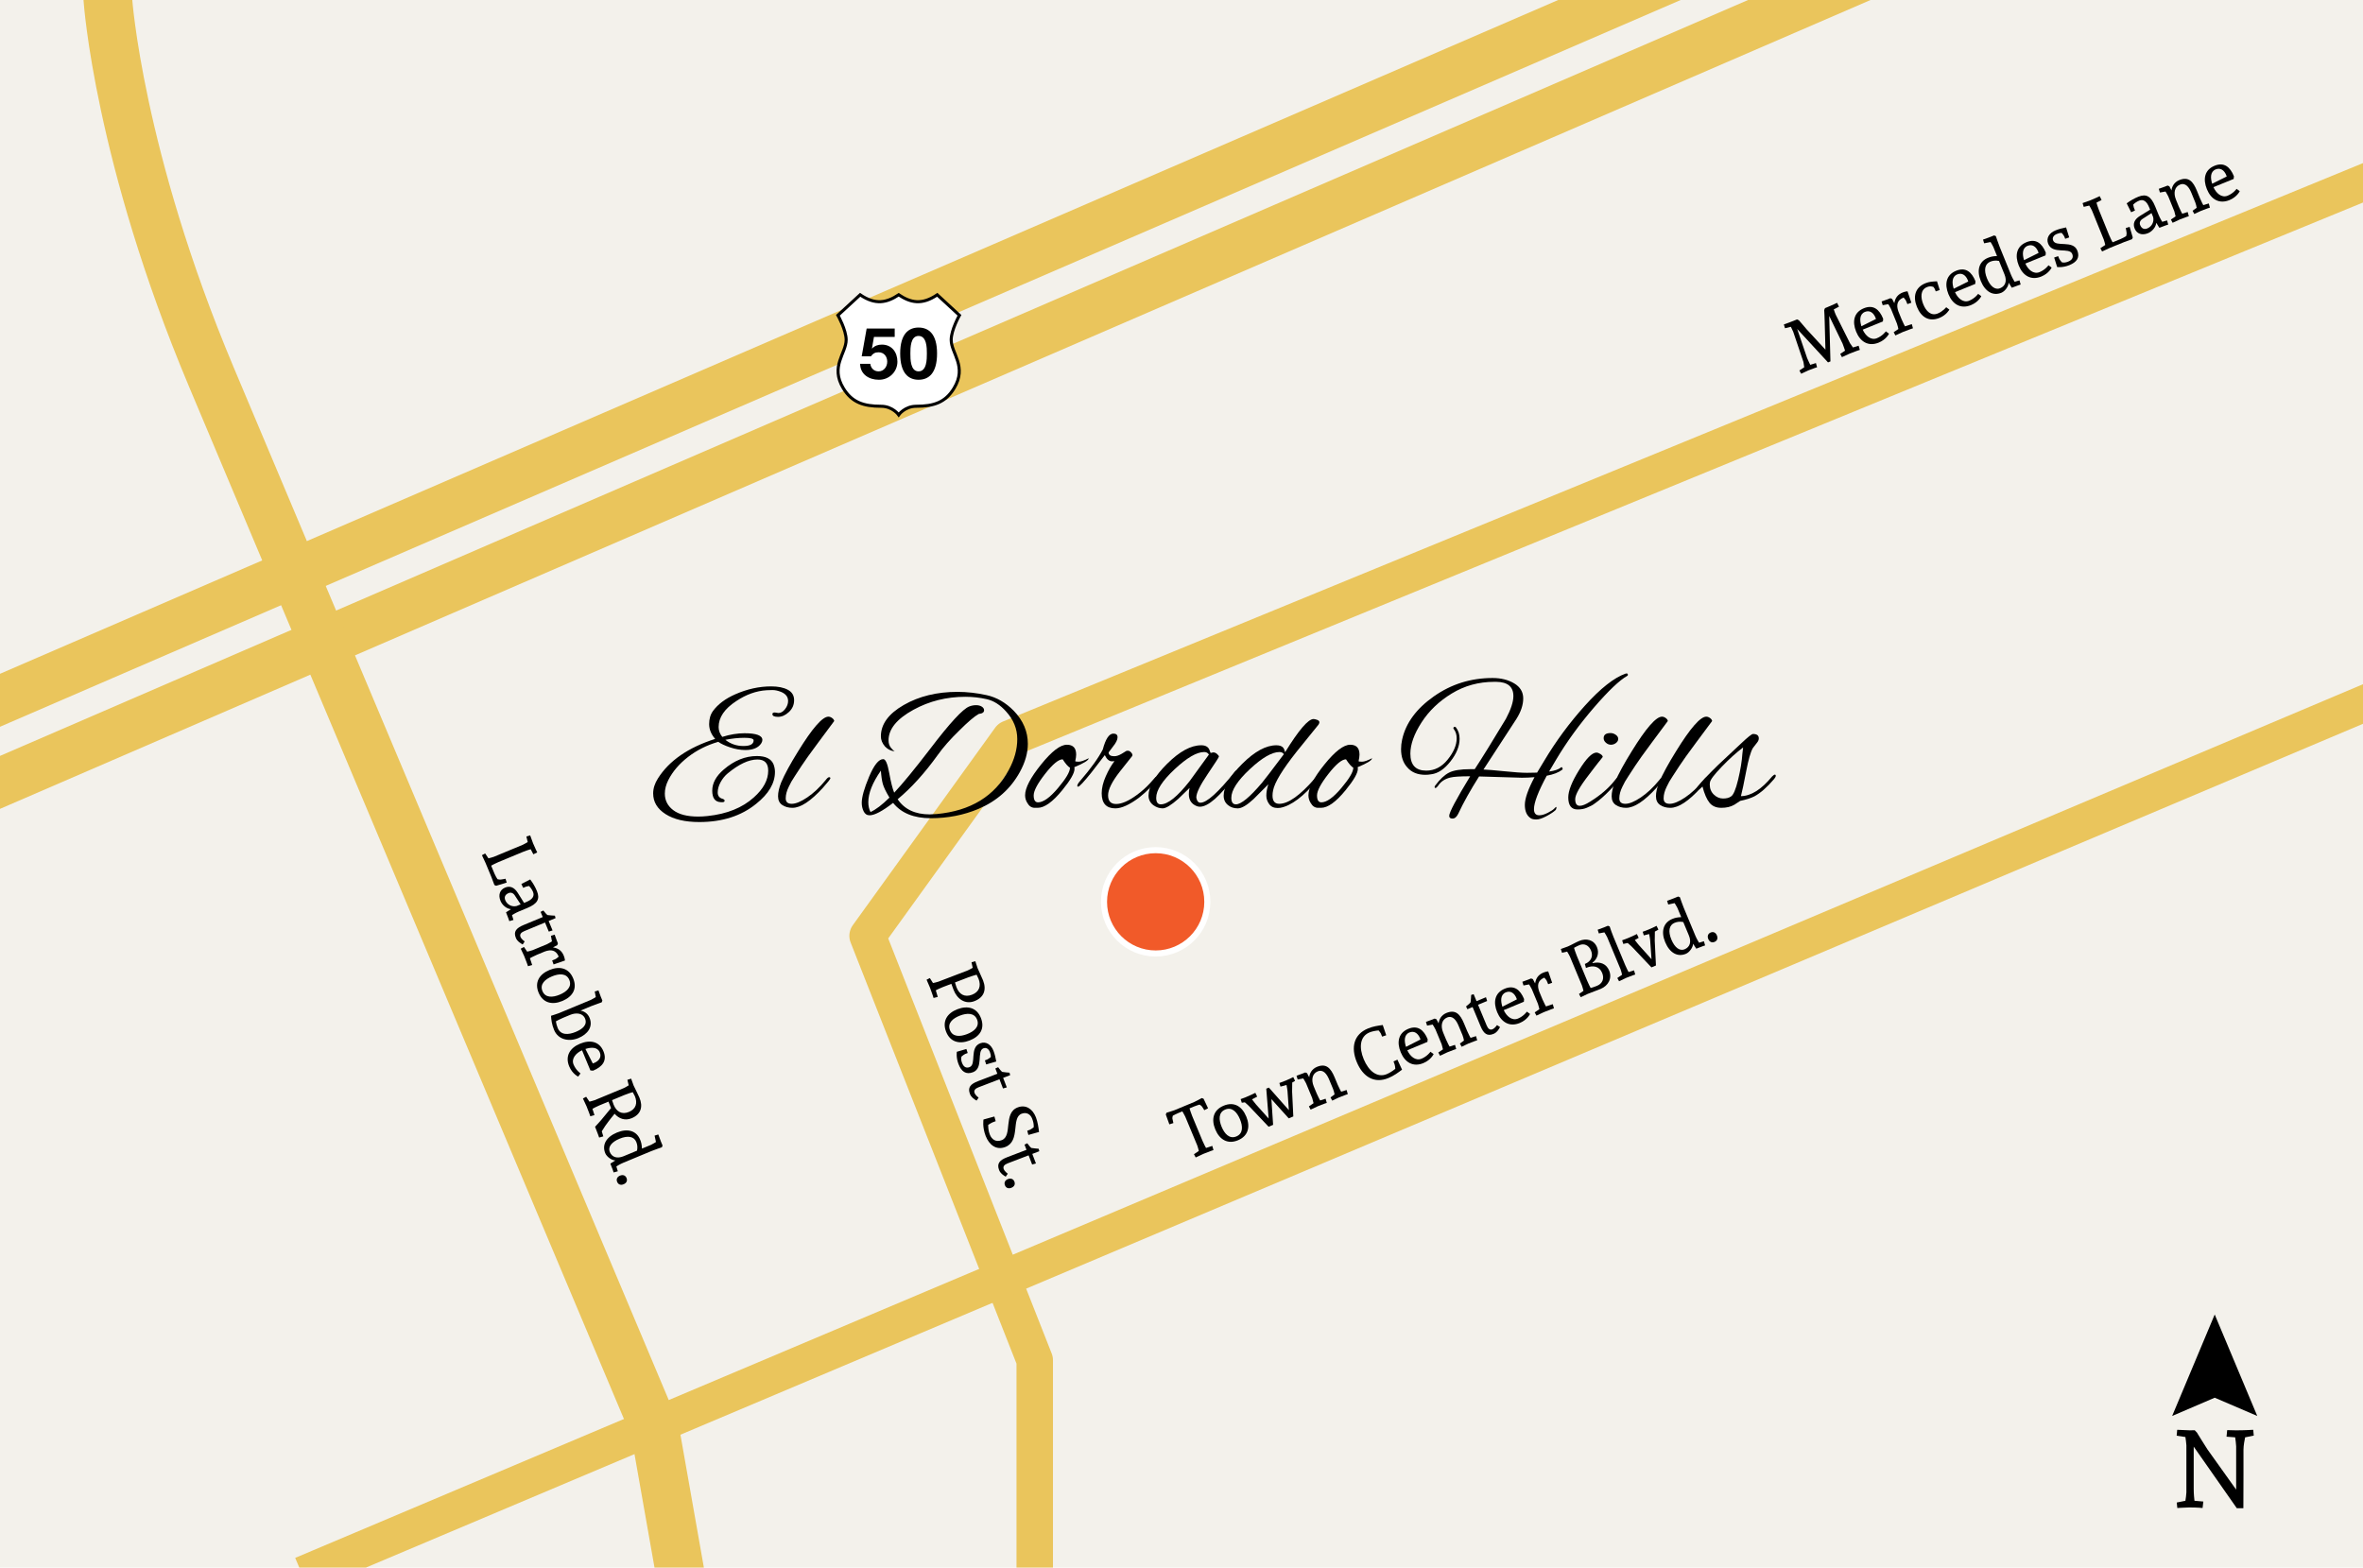 <?xml version="1.0" encoding="utf-8"?>
<!-- Generator: Adobe Illustrator 16.0.4, SVG Export Plug-In . SVG Version: 6.00 Build 0)  -->
<!DOCTYPE svg PUBLIC "-//W3C//DTD SVG 1.1//EN" "http://www.w3.org/Graphics/SVG/1.1/DTD/svg11.dtd">
<svg version="1.1" id="Layer_1" xmlns="http://www.w3.org/2000/svg" xmlns:xlink="http://www.w3.org/1999/xlink" x="0px" y="0px"
	 width="777.6px" height="515.878px" viewBox="6380.797 0 777.6 515.878" enable-background="new 6380.797 0 777.6 515.878"
	 xml:space="preserve">
<g id="Background_8_">
	<rect x="6380.797" fill="#F3F1EB" width="777.6" height="515.878"/>
</g>
<circle fill="#F15A29" stroke="#FFFFFF" stroke-width="2" stroke-miterlimit="10" cx="6761.097" cy="296.783" r="17"/>
<g>
	<g>
		<path d="M7122.45,472.44l-2.844,0.575c-0.143,0.685-0.539,2.629-0.539,4.068v8.314c0,1.439-0.037,10.943-0.037,10.943h-2.158
			l-14.183-20.266v14.002c0,1.512,0.181,3.312,0.252,3.815l2.916,0.252l-0.252,2.124c0,0-1.548-0.18-4.429-0.18
			c-0.719,0-3.887,0.18-3.887,0.18l-0.18-1.8l2.844-0.576c0.072-0.468,0.324-2.124,0.324-2.735v-15.514
			c0-0.576-0.252-2.196-0.324-2.736l-2.88-0.432l0.181-1.943c0,0,3.455,0.18,4.174,0.18l1.584-0.036l0.721,0.756
			c0,0,2.951,4.787,3.492,5.579l9.431,13.211v-14.219c0-0.576-0.216-2.34-0.325-2.988l-2.843-0.215l0.216-2.16l2.952,0.072
			c2.843,0,5.615-0.18,5.615-0.18L7122.45,472.44z"/>
	</g>
	<polygon points="7109.599,432.591 7123.599,465.981 7109.599,459.975 7095.599,465.981 	"/>
</g>
<line fill="none" stroke="#EAC55C" stroke-width="16" stroke-linecap="square" stroke-linejoin="round" stroke-miterlimit="10" x1="6380.797" y1="257.475" x2="6998.3" y2="-9.561"/>
<line fill="none" stroke="#EAC55C" stroke-width="16" stroke-linecap="square" stroke-linejoin="round" stroke-miterlimit="10" x1="6380.797" y1="230.455" x2="6940.687" y2="-11.667"/>
<path fill="none" stroke="#EAC55C" stroke-width="16" stroke-linecap="square" stroke-linejoin="round" stroke-miterlimit="10" d="
	M6416.3,0c0,0,3.5,51.439,34,123.957c25.014,59.476,146,346.576,146,346.576l8,45.346"/>
<polyline fill="none" stroke="#EAC55C" stroke-width="12" stroke-linecap="square" stroke-linejoin="round" stroke-miterlimit="10" points="
	7169.688,55.526 6713.144,242.988 6666.3,307.977 6721.3,447.63 6721.3,515.878 "/>
<line fill="none" stroke="#EAC55C" stroke-width="12" stroke-linecap="square" stroke-linejoin="round" stroke-miterlimit="10" x1="7161.3" y1="230.455" x2="6485.8" y2="515.878"/>
<g>
	<path d="M6625.795,241.305c3.92,0,5.88,0.741,5.88,2.22c0,0.321-0.12,0.681-0.36,1.08c-0.96,1.48-2.7,2.22-5.22,2.22
		c-1.641,0-3.32-0.29-5.04-0.87c-1.721-0.58-3.021-1.189-3.9-1.83c-3.72,1.08-7.03,2.74-9.93,4.98c-2.9,2.241-5.07,4.78-6.51,7.62
		c-0.761,1.521-1.141,3-1.141,4.44c0,2.24,0.931,4.061,2.79,5.459c1.86,1.4,4.591,2.101,8.19,2.101c0.999,0,2.04-0.06,3.12-0.181
		c6.36-0.68,11.42-2.72,15.18-6.119c3.159-2.8,4.74-5.74,4.74-8.82c0-2.439-1.181-3.66-3.54-3.66c-2.841,0-6.101,1.521-9.78,4.56
		c-0.92,0.761-1.7,1.721-2.34,2.88c-0.641,1.161-0.96,2.3-0.96,3.42s0.56,1.82,1.68,2.101c0.399,0.16,0.601,0.359,0.601,0.6
		c0,0.4-0.4,0.561-1.2,0.479c-1.92-0.039-2.88-1.3-2.88-3.78c0-2.479,1.26-4.799,3.78-6.959c3.439-2.959,7.08-4.44,10.92-4.44
		c2.88,0,4.699,0.9,5.46,2.7c0.319,0.84,0.479,1.68,0.479,2.52c0,3.72-2.061,7.221-6.18,10.5c-4.92,4-11.16,6-18.72,6
		c-4.681,0-8.381-0.869-11.101-2.609c-2.721-1.74-4.08-4.01-4.08-6.811c0-1.64,0.52-3.279,1.561-4.92
		c3.68-5.84,9.96-10.179,18.84-13.02c-1.32-1.52-1.98-3.14-1.98-4.86c0-1.719,0.42-3.16,1.261-4.32c1.64-2.239,4.1-4.08,7.38-5.52
		c3.92-1.72,7.839-2.58,11.76-2.58c2.28,0,4.11,0.37,5.49,1.11c1.38,0.741,2.069,1.88,2.069,3.42c0,1.541-0.569,2.841-1.71,3.9
		c-1.14,1.061-2.33,1.59-3.569,1.59c-1.24,0-1.86-0.3-1.86-0.9c0-0.36,0.26-0.54,0.78-0.54l1.2,0.18c0.799,0,1.529-0.429,2.189-1.29
		c0.66-0.859,0.99-1.749,0.99-2.67c0-1.359-0.78-2.36-2.34-3c-1.001-0.399-1.94-0.6-2.82-0.6s-1.5,0.021-1.86,0.06
		c-3.44,0.201-6.8,1.401-10.079,3.6c-3.841,2.52-5.761,5.361-5.761,8.52c0,1.161,0.399,2.241,1.2,3.24
		C6621.034,241.706,6623.475,241.305,6625.795,241.305z M6619.495,243.465c1.719,1.36,3.699,2.04,5.939,2.04s3.36-0.62,3.36-1.86
		c0-0.56-1.001-0.84-3-0.84C6623.794,242.805,6621.694,243.025,6619.495,243.465z"/>
	<path d="M6639.354,262.725c0,1.2,0.66,1.8,1.98,1.8c1.319,0,3.02-0.699,5.1-2.1c2.079-1.4,4.1-3.301,6.061-5.7
		c0.479-0.639,0.859-0.96,1.14-0.96c0.279,0,0.42,0.12,0.42,0.36c0,0.24-0.82,1.281-2.46,3.121c-4,4.4-7.341,6.6-10.021,6.6
		c-1.319,0-2.439-0.31-3.359-0.93c-0.921-0.62-1.38-1.58-1.38-2.881c0-1.299,0.339-2.809,1.02-4.53c1.16-2.719,3.02-6.14,5.58-10.26
		c4.68-7.6,8-11.4,9.96-11.4c0.399,0,0.811,0.15,1.23,0.45c0.42,0.3,0.649,0.63,0.689,0.99c-0.921,1.24-2.69,3.621-5.31,7.14
		c-2.62,3.52-4.431,6.05-5.431,7.59c-1,1.54-1.75,2.69-2.25,3.45c-0.5,0.76-0.869,1.35-1.109,1.77c-0.24,0.42-0.521,0.971-0.84,1.65
		C6639.694,260.246,6639.354,261.525,6639.354,262.725z"/>
	<path d="M6674.694,264.225c-3.521,2.72-6.1,4.08-7.739,4.08c-0.881,0-1.53-0.431-1.95-1.29c-0.42-0.861-0.63-1.789-0.63-2.79
		c0-1.92,0.81-4.8,2.43-8.64c1.62-3.84,3.17-5.76,4.65-5.76c0.759,0,1.409,1.5,1.949,4.5s1.09,5.18,1.65,6.54
		c2.72-2.88,6.66-7.68,11.82-14.399c6.479-8.52,10.779-13.18,12.899-13.98c0.72-0.279,1.46-0.42,2.22-0.42s1.39,0.161,1.891,0.48
		c0.5,0.321,0.75,0.72,0.75,1.2c0,0.681-0.58,1.08-1.74,1.2c-1.4,0.76-3.561,2.601-6.479,5.52c-2.921,2.84-5.261,5.5-7.021,7.98
		c-4.28,5.96-8.681,10.82-13.2,14.58c2.24,3.32,5.761,4.98,10.561,4.98c0.52,0,1.299-0.041,2.34-0.12
		c11.119-1.041,18.999-5.859,23.64-14.46c1.88-3.44,2.82-6.84,2.82-10.2s-1.221-6.38-3.66-9.06c-1.96-2.199-4.09-3.56-6.39-4.08
		c-2.301-0.519-4.65-0.78-7.05-0.78c-6.161,0-11.841,1.42-17.04,4.26c-5.481,3-8.221,6.36-8.221,10.08c0,1,0.271,1.821,0.811,2.46
		c0.54,0.641,0.909,1,1.109,1.08h-0.359c-1.041-0.2-1.961-0.72-2.761-1.56c-0.88-1.04-1.319-2.139-1.319-3.3
		c0-4,2.51-7.44,7.53-10.32c5.019-2.88,10.909-4.32,17.67-4.32c3.119,0,6.319,0.36,9.6,1.08c3.279,0.72,6.26,2.44,8.94,5.16
		c3.079,3.2,4.619,6.82,4.619,10.86c0,3-0.88,6.1-2.64,9.3c-3.04,5.52-7.58,9.561-13.62,12.12c-4.84,2.041-10.061,3.061-15.66,3.061
		C6681.514,269.265,6677.374,267.585,6674.694,264.225z M6666.534,263.985c0,1.241,0.24,2.319,0.721,3.24
		c1.719-0.761,3.8-2.34,6.239-4.74c-1.16-1.92-1.89-3.429-2.189-4.53c-0.3-1.1-0.51-2.55-0.63-4.35
		C6667.915,257.565,6666.534,261.025,6666.534,263.985z M6675.114,247.185c0.04,0,0.08-0.02,0.12-0.06c0,0.081-0.01,0.12-0.029,0.12
		C6675.184,247.245,6675.154,247.226,6675.114,247.185z"/>
	<path d="M6734.395,253.005c0,1.401-1.341,3.741-4.021,7.02c-3.16,3.881-5.86,5.82-8.1,5.82h-0.96c-1.041,0-1.86-0.54-2.46-1.62
		c-0.48-0.759-0.72-1.6-0.72-2.521c0-2.399,1.749-5.769,5.25-10.109c3.499-4.34,6.33-6.51,8.489-6.51c2.04,0,3.061,1.08,3.061,3.24
		c0,0.561-0.101,1.281-0.3,2.16c0.039,0.12,0.42,0.18,1.14,0.18s1.819-0.379,3.3-1.14c-0.04,0.681-1.62,1.661-4.74,2.94
		C6734.374,252.625,6734.395,252.805,6734.395,253.005z M6730.494,249.885c-1.36,0-3.29,1.6-5.79,4.8
		c-2.5,3.201-3.75,5.561-3.75,7.08c0,1.521,0.48,2.279,1.44,2.279c1.719,0,3.899-1.56,6.54-4.68c2.64-3.12,3.96-5.359,3.96-6.72
		C6732.254,252.285,6731.454,251.365,6730.494,249.885z"/>
	<path d="M6747.834,266.025c-3,0-4.5-1.659-4.5-4.98c0-1.68,0.439-3.519,1.319-5.52c0.88-2,1.84-3.68,2.881-5.04
		c-0.201,0.041-0.461,0.06-0.78,0.06c-0.96,0-1.761-0.68-2.4-2.04l-4.439,5.76c-2.48,3.081-3.921,4.62-4.32,4.62
		c-0.199,0-0.3-0.08-0.3-0.24c0-0.399,0.339-0.979,1.02-1.74c3.48-4.04,5.94-7.46,7.38-10.26c0.92-3.48,2.08-5.22,3.48-5.22
		c0.92,0,1.38,0.4,1.38,1.2c0,0.801-0.501,1.821-1.5,3.06l-1.44,1.92c0,0.84,0.62,1.26,1.86,1.26c0.72,0,1.52-0.26,2.4-0.78
		l1.56-0.96c0.08-0.039,0.279-0.06,0.601-0.06c0.319,0,0.659,0.201,1.02,0.6c0.36,0.4,0.48,0.76,0.36,1.08l-4.141,5.22
		c-2.56,3.28-3.84,5.87-3.84,7.77c0,1.9,0.88,2.851,2.641,2.851c1.839,0,4.1-0.98,6.779-2.94c1.6-1.159,3.061-2.46,4.38-3.9
		c1.239-1.44,1.92-2.16,2.04-2.16c0.279,0,0.42,0.15,0.42,0.45c0,0.3-0.18,0.65-0.54,1.05l-1.92,2.161
		c-1.08,1.119-2.279,2.199-3.6,3.239C6752.474,264.845,6749.874,266.025,6747.834,266.025z"/>
	<path d="M6779.214,247.785l0.84-0.18c0.439,0,0.859,0.18,1.26,0.54c0.399,0.36,0.6,0.641,0.6,0.84c0,0.201-1.24,2.13-3.72,5.79
		c-2.48,3.66-3.72,6.21-3.72,7.65c0,0.119,0.02,0.24,0.06,0.359c0.2,0.921,0.64,1.381,1.32,1.381c2.079,0,5.88-3.439,11.399-10.32
		c0.12-0.16,0.26-0.24,0.421-0.24c0.159,0,0.239,0.15,0.239,0.45c0,0.3-0.18,0.69-0.54,1.17c-5.12,6.84-9.021,10.26-11.699,10.26
		c-0.36,0-0.701-0.06-1.021-0.18c-1.761-0.68-2.64-2-2.64-3.96c0-0.68,0.079-1.359,0.239-2.04l-3.72,3.601
		c-2.36,2.08-4.07,3.119-5.13,3.119c-1.061,0-2.07-0.34-3.03-1.02c-1.08-0.8-1.62-1.86-1.62-3.18c0-2.92,2.04-6.41,6.12-10.471
		c4.08-4.059,7.82-6.09,11.221-6.09c1.319,0,2.199,0.46,2.64,1.38c0.12,0.321,0.22,0.591,0.3,0.81
		C6779.113,247.675,6779.173,247.785,6779.214,247.785z M6761.273,262.544c0,1.44,0.5,2.16,1.5,2.16c2.319,0,5.479-2.539,9.479-7.62
		l6.36-8.76c-0.32-0.56-0.84-0.84-1.56-0.84c-2.44,0-5.681,1.89-9.721,5.67C6763.293,256.935,6761.273,260.066,6761.273,262.544z"/>
	<path d="M6803.693,247.545c4.479-7.279,7.6-10.92,9.359-10.92c0.279,0,0.67,0.09,1.17,0.27c0.5,0.18,0.75,0.45,0.75,0.81
		c0,0.201-0.1,0.46-0.3,0.78c-3.2,3.921-5.58,6.861-7.14,8.82c-4.721,5.96-7.32,10.24-7.8,12.84c-0.12,0.561-0.181,1.12-0.181,1.681
		c0,1.799,0.74,2.699,2.221,2.699c2.959,0,6.819-2.739,11.58-8.22c0.399-0.399,0.739-0.63,1.02-0.69c0.279-0.06,0.42,0.01,0.42,0.21
		c0,0.201-0.12,0.44-0.359,0.72c-4.641,5.56-8.761,8.661-12.36,9.3c-0.201,0.039-0.48,0.061-0.84,0.061
		c-1.24,0-2.171-0.43-2.79-1.291c-0.621-0.859-0.931-1.789-0.931-2.789c0-1.12,0.22-2.36,0.66-3.721l-4.859,4.86
		c-2.2,2.04-3.931,3.06-5.19,3.06s-2.31-0.34-3.15-1.02c-1-0.76-1.5-1.82-1.5-3.18c0-2.92,2.04-6.41,6.12-10.471
		c4.08-4.059,7.82-6.09,11.221-6.09c1.119,0,1.899,0.3,2.34,0.9C6803.312,246.366,6803.492,246.825,6803.693,247.545z
		 M6785.993,262.544c0,1.44,0.5,2.16,1.5,2.16c1.72,0,4.58-2.359,8.58-7.08c0.72-0.84,3.12-3.979,7.2-9.42
		c-0.28-0.48-0.761-0.72-1.44-0.72c-2.48,0-5.74,1.89-9.78,5.67C6788.013,256.935,6785.993,260.066,6785.993,262.544z"/>
	<path d="M6827.633,253.005c0,1.401-1.341,3.741-4.021,7.02c-3.16,3.881-5.86,5.82-8.1,5.82h-0.96c-1.041,0-1.86-0.54-2.46-1.62
		c-0.48-0.759-0.72-1.6-0.72-2.521c0-2.399,1.749-5.769,5.25-10.109c3.499-4.34,6.33-6.51,8.489-6.51c2.04,0,3.061,1.08,3.061,3.24
		c0,0.561-0.101,1.281-0.3,2.16c0.039,0.12,0.42,0.18,1.14,0.18s1.819-0.379,3.3-1.14c-0.04,0.681-1.62,1.661-4.74,2.94
		C6827.612,252.625,6827.633,252.805,6827.633,253.005z M6823.732,249.885c-1.36,0-3.29,1.6-5.79,4.8
		c-2.5,3.201-3.75,5.561-3.75,7.08c0,1.521,0.48,2.279,1.44,2.279c1.719,0,3.899-1.56,6.54-4.68c2.64-3.12,3.96-5.359,3.96-6.72
		C6825.492,252.285,6824.692,251.365,6823.732,249.885z"/>
	<path d="M6857.692,268.485c0-1.12,2.299-5.46,6.899-13.02c-3.28,0-5.46,0.141-6.54,0.42c-1.8,0.44-3.141,1.34-4.02,2.7
		c-0.321,0.44-0.591,0.68-0.811,0.72s-0.33-0.05-0.33-0.271c0-0.219,0.08-0.409,0.24-0.569c1.52-2.04,3.02-3.44,4.5-4.2
		c1.479-0.759,3.819-1.14,7.021-1.14c0.479,0,0.96,0,1.439,0c2.439-3.72,5.859-9.24,10.26-16.56c1.64-3.08,2.46-5.58,2.46-7.5
		c0-3.08-1.88-4.64-5.64-4.68c-0.24,0-0.46,0-0.66,0c-5.12,0-9.78,1.28-13.979,3.84c-4.2,2.561-7.521,5.74-9.96,9.54
		c-2.44,3.801-3.66,7.221-3.66,10.26c0,3.72,1.74,5.58,5.22,5.58c2.76,0,5.12-1.22,7.08-3.66c1.959-2.439,2.94-4.76,2.94-6.96
		c0-1.239-0.321-2.259-0.96-3.06c-0.081-0.08-0.12-0.18-0.12-0.3c0-0.279,0.159-0.42,0.479-0.42c0.159,0,0.279,0.06,0.36,0.18
		c0.8,1.041,1.2,2.28,1.2,3.72c0,2.44-1.001,4.931-3,7.47c-2.001,2.541-4.101,3.951-6.301,4.23c-0.681,0.12-1.34,0.18-1.979,0.18
		c-2.561,0-4.54-0.819-5.94-2.46c-1.36-1.479-2.04-3.48-2.04-6c0-1.04,0.12-2.1,0.36-3.18c1.2-5.4,4.67-10.12,10.41-14.16
		c5.739-4.04,12.189-6.06,19.35-6.06c2.76,0,5.13,0.591,7.11,1.77c1.979,1.18,2.97,2.831,2.97,4.95c0,2.121-0.74,4.36-2.22,6.72
		l-10.86,16.68c1.28,0.041,3.57,0.23,6.87,0.57c3.3,0.34,5.78,0.51,7.44,0.51c1.659,0,2.77-0.02,3.33-0.06l2.279-3.78
		c3.88-6.519,8.37-12.609,13.471-18.27c5.1-5.66,9.549-9.17,13.35-10.53c0.12-0.04,0.24-0.06,0.36-0.06
		c0.279,0,0.42,0.161,0.42,0.48c0,0.12-0.061,0.22-0.181,0.3c-2.56,1.44-6.23,4.93-11.01,10.47c-4.78,5.541-8.91,11.23-12.39,17.07
		l-2.34,3.96c1.839-0.24,3.159-0.7,3.96-1.38c0.159-0.12,0.3-0.049,0.42,0.21c0.12,0.261,0.1,0.45-0.061,0.57
		c-1.199,0.92-2.9,1.581-5.1,1.98c-2.801,5.201-4.2,8.861-4.2,10.98c0,1.359,0.579,2.04,1.74,2.04c0.8,0,1.729-0.271,2.79-0.81
		c1.06-0.541,1.77-1.001,2.13-1.381c0.36-0.381,0.579-0.57,0.66-0.57c0.079,0,0.1,0.131,0.06,0.391s-0.12,0.47-0.24,0.63
		c-0.68,0.64-1.7,1.32-3.06,2.04c-1.36,0.721-2.46,1.08-3.3,1.08s-1.461-0.141-1.86-0.42c-1.28-0.84-1.92-2.301-1.92-4.38
		s1.06-5.12,3.18-9.12c-1.479,0.12-2.86,0.18-4.14,0.18c-0.44,0-5.141-0.14-14.1-0.42c-2.841,4.48-5.121,8.561-6.84,12.24
		c-0.521,1.08-1.15,1.62-1.891,1.62S6857.692,269.085,6857.692,268.485z"/>
	<path d="M6899.932,266.385c-2.04,0-3.061-1.32-3.061-3.96c0-2.16,1.18-5.15,3.54-8.97c2.36-3.819,4.261-5.75,5.7-5.79
		c0.399,0,0.85,0.16,1.351,0.48c0.499,0.321,0.75,0.641,0.75,0.96c-0.201,0.28-0.441,0.591-0.721,0.93
		c-0.28,0.34-0.58,0.71-0.899,1.11c-0.321,0.4-0.761,0.97-1.32,1.71c-0.561,0.741-1.101,1.45-1.62,2.13c-3,3.88-4.5,6.551-4.5,8.011
		s0.5,2.189,1.5,2.189c0.84,0,1.98-0.459,3.42-1.38c3.36-2.079,6.02-4.359,7.98-6.84c0.72-0.92,1.209-1.38,1.47-1.38
		c0.26,0,0.39,0.161,0.39,0.48c0,0.321-0.46,0.96-1.38,1.92s-1.649,1.721-2.189,2.28c-0.54,0.561-0.91,0.93-1.11,1.109
		c-0.2,0.181-0.57,0.521-1.11,1.021c-0.54,0.501-0.95,0.851-1.229,1.05c-0.28,0.201-0.681,0.501-1.2,0.9
		c-0.521,0.4-0.98,0.689-1.38,0.87c-0.4,0.18-0.86,0.39-1.38,0.63C6902.092,266.205,6901.091,266.385,6899.932,266.385z
		 M6912.502,241.815c0.539,0.381,0.81,0.831,0.81,1.35c0,0.521-0.25,0.97-0.75,1.35c-0.501,0.38-1.05,0.57-1.65,0.57
		c-0.6,0-1.15-0.219-1.649-0.66c-0.501-0.44-0.75-0.939-0.75-1.5c0-1.12,0.759-1.68,2.279-1.68
		C6911.392,241.245,6911.962,241.436,6912.502,241.815z"/>
	<path d="M6913.671,262.725c0,1.2,0.66,1.8,1.98,1.8c1.319,0,3.02-0.699,5.1-2.1c2.079-1.4,4.1-3.301,6.061-5.7
		c0.479-0.639,0.859-0.96,1.14-0.96c0.279,0,0.42,0.12,0.42,0.36c0,0.24-0.82,1.281-2.46,3.121c-4,4.4-7.341,6.6-10.021,6.6
		c-1.319,0-2.439-0.31-3.359-0.93c-0.921-0.62-1.38-1.58-1.38-2.881c0-1.299,0.339-2.809,1.02-4.53c1.16-2.719,3.02-6.14,5.58-10.26
		c4.68-7.6,8-11.4,9.96-11.4c0.399,0,0.811,0.15,1.23,0.45c0.42,0.3,0.649,0.63,0.689,0.99c-0.921,1.24-2.69,3.621-5.31,7.14
		c-2.62,3.52-4.431,6.05-5.431,7.59c-1,1.54-1.75,2.69-2.25,3.45c-0.5,0.76-0.869,1.35-1.109,1.77c-0.24,0.42-0.521,0.971-0.84,1.65
		C6914.011,260.246,6913.671,261.525,6913.671,262.725z"/>
	<path d="M6928.251,262.725c0,1.2,0.66,1.8,1.98,1.8c1.319,0,3.02-0.699,5.1-2.1c2.079-1.4,4.1-3.301,6.061-5.7
		c0.479-0.639,0.859-0.96,1.14-0.96c0.279,0,0.42,0.12,0.42,0.36c0,0.24-0.82,1.281-2.46,3.121c-4,4.4-7.341,6.6-10.021,6.6
		c-1.319,0-2.439-0.31-3.359-0.93c-0.921-0.62-1.38-1.58-1.38-2.881c0-1.299,0.339-2.809,1.02-4.53c1.16-2.719,3.02-6.14,5.58-10.26
		c4.68-7.6,8-11.4,9.96-11.4c0.399,0,0.811,0.15,1.23,0.45c0.42,0.3,0.649,0.63,0.689,0.99c-0.921,1.24-2.69,3.621-5.31,7.14
		c-2.62,3.52-4.431,6.05-5.431,7.59c-1,1.54-1.75,2.69-2.25,3.45c-0.5,0.76-0.869,1.35-1.109,1.77c-0.24,0.42-0.521,0.971-0.84,1.65
		C6928.591,260.246,6928.251,261.525,6928.251,262.725z"/>
	<path d="M6951.531,264.826c-1.161,0.68-2.591,1.02-4.29,1.02c-1.7,0-3-0.56-3.9-1.68c-0.899-1.119-1.67-2.9-2.31-5.34
		c-0.72,0.719-1.22,1.08-1.5,1.08c-0.2,0-0.3-0.141-0.3-0.421c0-0.279,0.1-0.519,0.3-0.72c1.32-1.64,3.56-4,6.72-7.08l7.561-7.08
		c2.16-2.04,3.439-3.06,3.84-3.06c1.279,0,1.92,0.48,1.92,1.44c0,0.48-0.19,0.951-0.57,1.41c-0.381,0.46-0.66,0.82-0.84,1.08
		c-0.18,0.261-0.37,0.51-0.57,0.75c-0.72,1.24-1.45,3.801-2.189,7.68c-0.741,3.88-1.311,6.581-1.71,8.1
		c3.319-0.039,6.739-2.199,10.26-6.48c0.399-0.399,0.699-0.6,0.9-0.6c0.199,0,0.3,0.13,0.3,0.39c0,0.261-0.18,0.61-0.54,1.05
		c-2.32,2.72-4.48,4.62-6.48,5.7c-1.199,0.601-2.76,1.101-4.68,1.5L6951.531,264.826z M6943.432,258.165
		c0,1.36,0.449,2.47,1.35,3.331s1.909,1.289,3.03,1.289c1.119,0,1.979-0.219,2.58-0.66c0.799-0.439,1.59-2.279,2.369-5.52
		c0.78-3.24,1.25-6.099,1.41-8.58l0.24-2.04c-2.2,1.641-4.551,3.761-7.05,6.36c-2.5,2.601-3.79,4.32-3.87,5.16
		C6943.451,257.745,6943.432,257.965,6943.432,258.165z"/>
</g>
<g>
	<path d="M6981.939,101.166c1.777-0.723,3.4-1.511,3.4-1.511l0.623,1.275l-1.717,0.878c0.064,0.285,0.459,1.317,0.611,1.695
		l4.703,9.41c0.223,0.351,0.814,1.172,0.998,1.435l1.865-0.576l0.4,1.366c0,0-1.514,0.485-3.293,1.208
		c-0.422,0.171-2.6,1.186-2.6,1.186l-0.564-1.066l1.59-1.061c-0.113-0.342-0.547-1.669-0.801-2.291l-4.414-9.14l0.408,14.965
		l-0.801,0.325l-10.148-11.007l3.281,9.601c0.252,0.622,0.855,1.854,1.023,2.201l1.863-0.576l0.379,1.375c0,0-1.18,0.35-2.914,1.054
		c-0.424,0.172-2.334,1.078-2.334,1.078l-0.562-1.067l1.59-1.061c-0.053-0.316-0.178-1.327-0.264-1.733l-3.371-9.952
		c-0.152-0.378-0.596-1.337-0.768-1.631l-1.932,0.475l-0.375-1.247c0,0,2.668-0.955,3.105-1.158l1.244-0.505l0.611,0.295
		c0,0,2.148,2.546,2.566,2.999l6.156,6.67l-0.248-9.279c0.025-0.58-0.158-3.77-0.158-3.77l0.266-0.626L6981.939,101.166z"/>
	<path d="M7000.498,104.894l-0.08,0.888l-6.648,2.702c0.881,1.974,2.668,3.631,4.67,2.818c1.889-0.768,2.941-2.258,2.941-2.258
		l1.039,0.77c0,0-0.881,1.913-3.395,2.934c-3.357,1.364-6.053-0.235-7.418-3.592c-1.355-3.336-0.752-6.379,2.518-7.707
		C6997.238,100.183,6999.234,101.781,7000.498,104.894z M6993.34,107.362l4.783-2.384c0,0-0.113-0.342-0.158-0.454
		c-0.641-1.579-1.881-2.526-3.459-1.884C6992.682,103.381,6992.746,105.454,6993.34,107.362z"/>
	<path d="M7004.168,99.776c0.291-1.775,1.141-2.873,2.74-3.522c0.824-0.335,1.604-0.393,1.604-0.393l1.268,3.76l-1.316,0.458
		l-0.479-1.179c-0.055-0.133-0.418-0.582-0.764-0.985l-0.088,0.036c-2.037,0.854-2.385,2.42-1.625,4.547l1.057,2.602
		c0.451,1.112,1.113,2.294,1.113,2.294l2.242-0.73l0.379,1.375c0,0-1.58,0.512-3.359,1.235c-0.445,0.181-2.422,1.114-2.422,1.114
		l-0.564-1.066l1.547-1.042c0,0-0.283-1.336-0.465-1.781l-1.951-4.803c-0.18-0.445-0.91-1.599-0.91-1.599l-1.834,0.331l-0.367-1.224
		c0,0,1.637-0.561,2.082-0.742l0.801-0.325l0.584,0.229L7004.168,99.776z"/>
	<path d="M7018.209,92.568l0.906,2.87l-1.316,0.458l-0.324-0.801c-0.062-0.156-0.248-0.417-0.463-0.692
		c-0.861-0.272-1.449-0.188-2.096,0.073c-2.223,0.904-2.121,3.453-1.217,5.677s2.527,3.922,4.75,3.018
		c1.734-0.705,2.789-2.065,2.789-2.065l1.047,0.792c0,0-0.957,1.788-3.27,2.728c-3.402,1.383-6.023-0.222-7.406-3.624
		c-1.383-3.402-0.609-6.411,2.793-7.793C7015.715,92.676,7016.695,92.666,7018.209,92.568z"/>
	<path d="M7030.871,92.554l-0.08,0.888l-6.648,2.701c0.879,1.974,2.668,3.631,4.668,2.818c1.891-0.768,2.943-2.258,2.943-2.258
		l1.037,0.77c0,0-0.881,1.913-3.393,2.934c-3.357,1.364-6.055-0.235-7.418-3.592c-1.355-3.336-0.754-6.379,2.516-7.707
		C7027.609,87.842,7029.605,89.44,7030.871,92.554z M7023.713,95.022l4.783-2.384c0,0-0.113-0.343-0.158-0.454
		c-0.643-1.579-1.883-2.525-3.461-1.884C7023.053,91.041,7023.117,93.113,7023.713,95.022z"/>
	<path d="M7045.74,93.637c0,0-1.135,0.331-2.914,1.054l-1.035-1.652c-0.027,1.204-1.209,2.824-2.387,3.303
		c-2.781,1.129-5.348-0.341-6.793-3.899c-1.426-3.513-0.533-6.415,2.357-7.59c0.934-0.379,1.646-0.54,2.996-0.595l-1.229-3.024
		c-0.182-0.444-0.91-1.6-0.91-1.6l-2.102,0.439l-0.367-1.224c0,0,1.904-0.67,2.35-0.851l1.289-0.524l0.586,0.229
		c0,0,0.775,2.354,1.227,3.466l3.775,9.295c0.453,1.112,1.182,2.266,1.182,2.266l1.598-0.467L7045.74,93.637z M7038.623,85.88
		c-1.07-0.213-1.947-0.142-2.881,0.238c-1.801,0.732-2.195,2.758-1.074,5.515c1.074,2.646,2.711,3.872,4.312,3.221
		c1.779-0.723,2.309-2.415,1.441-4.549L7038.623,85.88z"/>
	<path d="M7054.018,83.149l-0.08,0.887l-6.65,2.702c0.881,1.974,2.668,3.631,4.67,2.818c1.891-0.768,2.943-2.258,2.943-2.258
		l1.037,0.77c0,0-0.881,1.913-3.395,2.934c-3.357,1.364-6.053-0.235-7.418-3.592c-1.355-3.336-0.752-6.379,2.518-7.707
		C7050.756,78.438,7052.752,80.036,7054.018,83.149z M7046.857,85.617l4.783-2.384c0,0-0.113-0.343-0.158-0.454
		c-0.641-1.579-1.881-2.526-3.459-1.884C7046.199,81.636,7046.264,83.708,7046.857,85.617z"/>
	<path d="M7060.691,74.841l1.025,3.288l-1.316,0.458l-0.326-0.801c-0.09-0.222-0.461-0.693-0.826-1.141
		c-0.549-0.01-0.975,0.086-1.598,0.339c-1.09,0.442-1.584,1.266-1.215,2.177c0.922,2.269,6.502-0.258,7.93,3.256
		c0.949,2.334-0.17,3.852-2.594,4.836c-2.203,0.895-4.023,0.623-4.023,0.623l-0.982-3.124l1.316-0.457l0.344,0.845
		c0.09,0.222,0.48,0.737,0.867,1.177c0.674,0.192,1.373,0.064,2.084-0.225c1.246-0.506,1.816-1.334,1.336-2.512
		c-0.949-2.335-6.447,0.262-7.91-3.34c-0.76-1.868,0.332-3.581,2.4-4.421C7058.27,75.384,7059.533,75.052,7060.691,74.841z"/>
	<path d="M7072.365,65.824l-1.672,0.86c0.082,0.33,0.422,1.486,0.801,2.42l3.352,8.25c0.371,0.912,0.971,2.067,1.15,2.383
		l2.623-1.066c0.689-0.28,1.402-0.699,1.854-0.986c0.096-0.402,0.174-0.848,0.133-1.013c-0.045-0.369-0.172-1.251-0.271-1.625
		l1.268-0.386l1.031,3.494l-0.26,0.571c0,0-2.125,0.76-2.57,0.941l-4.693,1.906c-0.443,0.181-2.578,1.177-2.578,1.177l-0.562-1.066
		l1.611-1.07c-0.072-0.307-0.332-1.393-0.486-1.771l-3.893-9.584c-0.154-0.378-0.727-1.338-0.889-1.609l-1.82,0.43l-0.377-1.247
		c0,0,2.182-0.756,2.625-0.937c1.779-0.723,3.002-1.35,3.002-1.35L7072.365,65.824z"/>
	<path d="M7090.363,73.33c-0.119,1.369-1.289,2.829-2.732,3.416c-1.98,0.804-3.676,0.198-4.381-1.536
		c-0.65-1.602-0.088-3.022,1.777-4.168l3.314-2.046l-0.299-0.734c-0.84-2.067-1.936-2.789-3.336-2.219
		c-0.734,0.298-1.486,0.81-1.932,1.303l0.223,0.997l0.371,0.912l-1.264,0.591l-1.473-2.925c1.189-0.897,2.475-1.627,3.807-2.169
		c2.646-1.075,4.203-0.179,5.586,3.224l1.121,2.757c0.451,1.112,1.18,2.266,1.18,2.266l1.596-0.467l0.379,1.375
		c0,0-1.135,0.331-2.914,1.054L7090.363,73.33z M7085.865,72.022c-0.826,0.517-1.111,1.28-0.795,2.059
		c0.453,1.112,1.293,1.522,2.338,1.098c1.49-0.605,2.301-2.179,1.938-3.714l-0.543-1.334L7085.865,72.022z"/>
	<path d="M7091.201,62.133c0,0,1.635-0.561,2.08-0.742l0.801-0.325l0.586,0.229l0.711,1.369c0.119-1.24,0.869-2.71,2.559-3.397
		c3.068-1.247,4.562,0.452,5.809,3.521l0.986,2.424c0.451,1.112,1.111,2.293,1.111,2.293l1.799-0.549l0.377,1.375
		c0,0-1.135,0.332-2.914,1.055c-0.443,0.18-2.223,1.033-2.223,1.033l-0.564-1.066l1.346-0.961c-0.086-0.535-0.238-1.225-0.463-1.78
		l-1.256-3.091c-0.76-1.868-1.922-3.52-3.791-2.761c-1.756,0.713-2.191,2.704-1.328,4.892l0.967,2.379
		c0.451,1.112,1.113,2.294,1.113,2.294l1.797-0.549l0.379,1.375c0,0-1.135,0.332-2.914,1.054c-0.445,0.181-2.422,1.114-2.422,1.114
		l-0.564-1.066l1.545-1.042c0,0-0.256-1.14-0.418-1.669l-1.996-4.914c-0.182-0.445-0.91-1.6-0.91-1.6l-1.834,0.331L7091.201,62.133z
		"/>
	<path d="M7115.918,57.998l-0.08,0.887l-6.648,2.702c0.879,1.974,2.668,3.631,4.668,2.818c1.891-0.768,2.943-2.258,2.943-2.258
		l1.037,0.77c0,0-0.881,1.913-3.393,2.934c-3.357,1.364-6.055-0.235-7.418-3.592c-1.355-3.336-0.752-6.379,2.516-7.707
		C7112.656,53.287,7114.652,54.885,7115.918,57.998z M7108.76,60.466l4.783-2.384c0,0-0.113-0.343-0.158-0.454
		c-0.643-1.579-1.881-2.526-3.461-1.884C7108.1,56.485,7108.164,58.557,7108.76,60.466z"/>
</g>
<g>
	<path d="M6701.442,329.472c-3.025,1.16-5.69-0.697-6.842-3.701c-0.249-0.65-0.523-1.367-0.741-2.002l-2.802,1.072
		c-0.941,0.361-2.02,0.902-2.315,1.066l0.649,2.168l-1.382,0.35c0,0-0.489-1.611-1.177-3.404c-0.172-0.449-1.125-2.602-1.125-2.602
		l1.078-0.543l1.037,1.633c0.309-0.066,1.399-0.303,1.78-0.449l9.661-3.701c0.38-0.146,1.352-0.699,1.625-0.855l-0.393-1.828
		l1.254-0.352c0,0,0.469,1.492,0.738,2.262c0.486,1.203,1.408,3.008,1.812,4.061
		C6705.487,325.738,6704.626,328.253,6701.442,329.472z M6695.048,323.314c0.178,0.6,0.348,1.176,0.502,1.58
		c0.893,2.33,2.666,3.4,5.086,2.473s3.078-2.902,2.185-5.232c-0.111-0.291-0.362-0.812-0.653-1.369
		c-0.607,0.156-2.01,0.59-2.794,0.891L6695.048,323.314z"/>
	<path d="M6692.114,339.474c-1.307-3.408,0.355-6.049,3.762-7.354c3.43-1.314,6.431-0.459,7.736,2.947
		c1.322,3.453-0.312,6.031-3.786,7.361C6696.42,343.736,6693.419,342.88,6692.114,339.474z M6702.335,335.558
		c-0.885-2.309-3.342-2.217-5.651-1.332c-2.309,0.885-4.177,2.449-3.292,4.758c0.884,2.309,3.318,2.225,5.627,1.34
		C6701.328,339.439,6703.219,337.867,6702.335,335.558z"/>
	<path d="M6708.64,349.332l-3.309,0.961l-0.43-1.326l0.807-0.311c0.224-0.084,0.701-0.447,1.157-0.801
		c0.021-0.551-0.066-0.979-0.307-1.605c-0.421-1.1-1.233-1.609-2.152-1.258c-2.286,0.875,0.128,6.504-3.414,7.861
		c-2.354,0.902-3.847-0.246-4.783-2.689c-0.851-2.221-0.542-4.035-0.542-4.035l3.143-0.92l0.43,1.326l-0.852,0.326
		c-0.225,0.086-0.746,0.465-1.193,0.842c-0.206,0.672-0.092,1.373,0.184,2.088c0.48,1.256,1.297,1.844,2.484,1.389
		c2.354-0.902-0.133-6.451,3.499-7.844c1.882-0.721,3.573,0.406,4.372,2.488C6708.146,346.9,6708.452,348.171,6708.64,349.332z"/>
	<path d="M6702.157,362.201c-0.835-0.504-1.75-1.078-2.179-2.197c-0.815-2.129,0.19-3.262,2.655-4.205l6.366-2.439l-0.661-1.727
		l0.916-0.426c0.529,0.645,0.825,1.148,1.336,1.543c0.293,0.094,2.412,0.258,2.412,0.258l0.211,0.818l-2.309,0.885l1.203,3.139
		l-1.254,0.352l-1.158-3.025l-6.904,2.645c-1.12,0.43-1.603,1.051-1.285,1.879c0.311,0.809,1.329,1.523,1.329,1.523
		L6702.157,362.201z"/>
	<path d="M6708.45,368.964l-1.076,0.412c-0.27,0.104-0.935,0.512-1.385,0.812c-0.014,0.904,0.09,2.047,0.511,3.145
		c0.688,1.795,2.12,2.582,3.936,1.887c3.676-1.408,0.411-8.924,5.253-10.779c2.689-1.029,4.944,0.498,6.01,3.277
		c0.558,1.457,0.826,3.23,1.018,4.803l-3.505,0.982l-0.372-1.375l0.986-0.377c0.201-0.078,0.679-0.441,1.143-0.771
		c0.043-1.098-0.143-1.85-0.528-2.857c-0.532-1.391-1.809-2.236-3.467-1.602c-3.519,1.348-0.278,9-5.367,10.949
		c-2.98,1.143-5.334-0.707-6.468-3.666c-1.15-3.002-0.701-5.385-0.701-5.385l3.581-0.986L6708.45,368.964z"/>
	<path d="M6711.749,387.234c-0.836-0.502-1.75-1.078-2.18-2.197c-0.816-2.129,0.19-3.262,2.656-4.205l6.365-2.439l-0.661-1.725
		l0.915-0.43c0.531,0.646,0.826,1.15,1.338,1.545c0.291,0.092,2.412,0.258,2.412,0.258l0.211,0.818l-2.309,0.885l1.201,3.139
		l-1.252,0.352l-1.16-3.025l-6.902,2.645c-1.121,0.428-1.604,1.051-1.285,1.881c0.309,0.807,1.328,1.521,1.328,1.521
		L6711.749,387.234z"/>
	<path d="M6713.589,390.898c-0.919,0.352-1.744,0.078-2.097-0.842s0.079-1.676,0.997-2.027c0.92-0.354,1.767-0.086,2.119,0.832
		C6714.952,389.757,6714.575,390.519,6713.589,390.898z"/>
</g>
<g>
	<path d="M6556.312,281.142l-0.873-1.664c-0.329,0.086-1.482,0.434-2.414,0.82l-8.225,3.414c-0.908,0.379-2.061,0.986-2.374,1.168
		l1.086,2.615c0.285,0.688,0.71,1.396,1,1.846c0.402,0.094,0.85,0.168,1.014,0.125c0.369-0.047,1.25-0.18,1.624-0.283l0.395,1.266
		l-3.485,1.057l-0.573-0.256c0,0-0.777-2.121-0.961-2.564l-1.942-4.678c-0.184-0.441-1.196-2.568-1.196-2.568l1.062-0.572
		l1.082,1.605c0.307-0.076,1.391-0.344,1.768-0.5l9.555-3.967c0.376-0.156,1.332-0.734,1.602-0.898l-0.443-1.816l1.243-0.387
		c0,0,0.772,2.174,0.956,2.617c0.737,1.773,1.373,2.992,1.373,2.992L6556.312,281.142z"/>
	<path d="M6548.941,299.199c-1.37-0.107-2.839-1.266-3.437-2.707c-0.819-1.973-0.227-3.674,1.503-4.393
		c1.597-0.662,3.021-0.111,4.182,1.746l2.071,3.299l0.731-0.303c2.062-0.857,2.774-1.957,2.194-3.354
		c-0.304-0.732-0.822-1.479-1.318-1.924l-0.995,0.234l-0.909,0.377l-0.6-1.26l2.914-1.496c0.906,1.184,1.645,2.463,2.197,3.791
		c1.095,2.639,0.211,4.201-3.182,5.609l-2.748,1.143c-1.109,0.459-2.258,1.197-2.258,1.197l0.479,1.592l-1.372,0.389
		c0,0-0.34-1.133-1.076-2.906L6548.941,299.199z M6550.216,294.693c-0.523-0.824-1.29-1.104-2.065-0.781
		c-1.108,0.461-1.513,1.305-1.079,2.346c0.616,1.486,2.195,2.285,3.729,1.908l1.33-0.553L6550.216,294.693z"/>
	<path d="M6552.806,310.822c-0.85-0.48-1.779-1.029-2.24-2.139c-0.873-2.105,0.102-3.264,2.539-4.277l6.297-2.613l-0.709-1.707
		l0.902-0.451c0.549,0.629,0.857,1.125,1.38,1.506c0.294,0.084,2.418,0.191,2.418,0.191l0.233,0.812l-2.283,0.947l1.289,3.104
		l-1.243,0.387l-1.242-2.992l-6.827,2.834c-1.109,0.461-1.574,1.094-1.233,1.914c0.331,0.799,1.37,1.484,1.37,1.484
		L6552.806,310.822z"/>
	<path d="M6562.766,311.779c1.778,0.273,2.882,1.117,3.544,2.711c0.34,0.822,0.404,1.602,0.404,1.602l-3.75,1.297l-0.467-1.314
		l1.174-0.488c0.133-0.055,0.579-0.422,0.98-0.77l-0.037-0.088c-0.869-2.031-2.438-2.367-4.559-1.592l-2.594,1.076
		c-1.108,0.461-2.285,1.133-2.285,1.133l0.746,2.236l-1.372,0.389c0,0-0.524-1.578-1.261-3.35c-0.184-0.445-1.132-2.416-1.132-2.416
		l1.062-0.57l1.055,1.539c0,0,1.334-0.295,1.777-0.479l4.788-1.988c0.443-0.184,1.593-0.92,1.593-0.92l-0.345-1.834l1.222-0.377
		c0,0,0.572,1.633,0.758,2.076l0.33,0.799l-0.225,0.588L6562.766,311.779z"/>
	<path d="M6558.038,326.681c-1.398-3.369,0.189-6.055,3.559-7.455c3.392-1.408,6.415-0.635,7.813,2.734
		c1.417,3.414-0.145,6.037-3.581,7.463C6562.46,330.822,6559.437,330.052,6558.038,326.681z M6568.146,322.484
		c-0.947-2.281-3.401-2.121-5.686-1.174c-2.283,0.949-4.106,2.564-3.159,4.848s3.379,2.131,5.662,1.184
		C6567.248,326.392,6569.095,324.769,6568.146,322.484z"/>
	<path d="M6577.729,325.912c0,0,0.574,1.633,0.758,2.076l0.534,1.285l-0.225,0.588c0,0-2.348,0.793-3.456,1.254l-3.502,1.453
		c1.072,0.205,2.329,0.852,2.965,2.383c1.223,2.947-0.596,5.391-3.654,6.662c-3.17,1.314-6.697,0.52-8.014-2.65
		c-0.754-1.818-0.959-3.5-1.006-4.678c0,0,2.091-0.66,2.534-0.844l10.597-4.398c0.443-0.186,1.594-0.92,1.594-0.92l-0.346-1.832
		L6577.729,325.912z M6568.446,333.976l-2.371,0.984c-0.977,0.404-2.082,0.994-2.352,1.158c0.093,0.664,0.276,1.418,0.599,2.195
		c0.993,2.393,3.497,2.289,5.937,1.277c2.193-0.91,3.928-2.307,3.054-4.412C6572.539,333.316,6570.286,333.212,6568.446,333.976z"/>
	<path d="M6575.968,352.345l-0.887-0.074l-2.752-6.629c-1.968,0.896-3.611,2.695-2.783,4.691c0.783,1.883,2.28,2.926,2.28,2.926
		l-0.762,1.043c0,0-1.92-0.865-2.96-3.371c-1.389-3.348,0.189-6.055,3.537-7.445c3.325-1.381,6.373-0.801,7.726,2.457
		C6580.655,349.046,6579.071,351.056,6575.968,352.345z M6573.446,345.205l2.42,4.766c0,0,0.342-0.117,0.453-0.162
		c1.574-0.654,2.512-1.9,1.857-3.475C6577.422,344.515,6575.351,344.595,6573.446,345.205z"/>
	<path d="M6588.651,367.998c-2.172,0.902-4.196,0.156-5.6-1.469c-1.632,1.951-3.003,3.844-3.125,4.053
		c-0.25,0.336-0.76,1.172-1.101,1.729l0.507,1.662l-1.372,0.387c0,0-0.607-1.775-1.343-3.549c0,0,1.652-1.777,2.064-2.287l3.2-3.873
		l-0.064-0.156c-0.267-0.643-0.562-1.352-0.788-1.961l-2.992,1.242c-0.932,0.387-1.994,0.959-2.285,1.133l0.672,2.059l-1.372,0.387
		c0,0-0.497-1.508-1.233-3.281c-0.184-0.443-1.196-2.57-1.196-2.57l1.062-0.57l1.082,1.604c0.307-0.076,1.392-0.344,1.768-0.5
		l9.555-3.967c0.354-0.146,1.31-0.727,1.602-0.898l-0.443-1.816l1.243-0.387c0,0,0.551,1.514,0.811,2.264
		c0.541,1.178,1.482,2.943,1.906,3.963C6592.468,364.23,6591.712,366.728,6588.651,367.998z M6589.018,359.425
		c-0.591,0.143-1.78,0.531-2.756,0.936l-4.057,1.686c0.186,0.572,0.372,1.145,0.537,1.545c0.948,2.281,2.694,3.297,5.022,2.332
		c2.328-0.967,2.895-2.918,1.947-5.199C6589.602,360.457,6589.314,359.953,6589.018,359.425z"/>
	<path d="M6582.728,385.841c0,0-0.34-1.133-1.076-2.906l1.645-1.047c-1.203-0.02-2.832-1.188-3.32-2.363
		c-1.15-2.77,0.301-5.348,3.848-6.82c3.502-1.453,6.411-0.584,7.607,2.299c0.387,0.93,0.553,1.643,0.618,2.99l3.015-1.25
		c0.443-0.186,1.594-0.922,1.594-0.922l-0.455-2.098l1.221-0.377c0,0,0.684,1.898,0.868,2.344l0.534,1.285l-0.225,0.586
		c0,0-2.348,0.793-3.457,1.252l-9.266,3.848c-1.108,0.461-2.258,1.197-2.258,1.197l0.48,1.596L6582.728,385.841z M6590.431,378.666
		c0.204-1.07,0.126-1.949-0.26-2.879c-0.746-1.795-2.773-2.176-5.523-1.033c-2.638,1.096-3.852,2.74-3.188,4.338
		c0.735,1.773,2.433,2.289,4.56,1.406L6590.431,378.666z"/>
	<path d="M6586.005,389.728c-0.908,0.379-1.741,0.127-2.119-0.783c-0.377-0.908,0.033-1.676,0.941-2.053
		c0.909-0.379,1.764-0.135,2.141,0.773C6587.336,388.552,6586.98,389.324,6586.005,389.728z"/>
</g>
<g>
	<path d="M6777.097,365.357c-0.191-0.336-0.588-0.977-0.816-1.271c-0.086-0.146-0.414-0.374-0.756-0.568
		c-0.508,0.158-1.221,0.377-1.842,0.636l-1.439,0.6c0.139,0.462,0.518,1.683,0.867,2.524l3.424,8.221
		c0.387,0.93,0.959,1.992,1.133,2.284l2.059-0.675l0.389,1.371c0,0-1.51,0.498-3.281,1.236c-0.443,0.185-2.568,1.199-2.568,1.199
		l-0.572-1.062l1.604-1.082c-0.076-0.307-0.346-1.391-0.502-1.768l-3.977-9.551c-0.139-0.332-0.727-1.309-0.945-1.711l-1.396,0.58
		c-0.621,0.259-1.279,0.611-1.75,0.859c-0.102,0.379-0.172,0.773-0.129,0.938c0.051,0.369,0.225,1.102,0.328,1.475l-1.33,0.425
		l-1.174-3.256l0.256-0.573c0,0,2.174-0.646,2.617-0.83l6.537-2.722c0.443-0.185,2.434-1.272,2.434-1.272l0.588,0.223l1.482,3.127
		L6777.097,365.357z"/>
	<path d="M6788.181,375.251c-3.367,1.402-6.057-0.184-7.457-3.552c-1.412-3.39-0.643-6.415,2.725-7.817
		c3.412-1.42,6.037,0.139,7.467,3.574C6792.317,370.824,6791.55,373.849,6788.181,375.251z M6783.974,365.146
		c-2.281,0.95-2.119,3.404-1.168,5.688c0.949,2.281,2.566,4.104,4.85,3.154c2.281-0.95,2.127-3.382,1.178-5.664
		C6787.884,366.041,6786.257,364.196,6783.974,365.146z"/>
	<path d="M6806.034,356.25c-0.033,1.105-0.043,2.644-0.037,3.031l0.395,8.129l-1.508,0.628l-5.705-6.335l0.564,8.475l-1.484,0.618
		c0,0-5.695-6.001-6.076-6.414c-0.24-0.265-1.035-1.052-1.738-1.616l-1.012,0.135l-0.369-1.198c0,0,1.115-0.386,1.559-0.57
		c1.771-0.737,3.277-1.495,3.277-1.495l0.602,1.258l-1.709,0.894c0.514,0.67,1.086,1.42,1.316,1.662l4.174,4.657l-0.791-9.835
		l0.863-0.36l6.576,7.429l-0.449-6.261c-0.008-0.335-0.182-1.25-0.32-2.023l-1.986,0.539l-0.369-1.197c0,0,1.668-0.617,2.111-0.801
		c1.771-0.738,2.457-1.153,2.457-1.153l0.602,1.257L6806.034,356.25z"/>
	<path d="M6807.446,354.023c0,0,1.631-0.574,2.076-0.76l0.797-0.332l0.588,0.225l0.723,1.363c0.107-1.242,0.844-2.719,2.529-3.42
		c3.057-1.273,4.564,0.413,5.838,3.471l1.006,2.416c0.461,1.107,1.133,2.284,1.133,2.284l1.793-0.564l0.389,1.372
		c0,0-1.131,0.341-2.904,1.079c-0.443,0.185-2.215,1.052-2.215,1.052l-0.572-1.062l1.338-0.972
		c-0.092-0.534-0.248-1.224-0.479-1.776l-1.283-3.08c-0.773-1.861-1.953-3.504-3.814-2.729c-1.75,0.729-2.168,2.723-1.285,4.904
		l0.986,2.371c0.461,1.107,1.133,2.283,1.133,2.283l1.793-0.564l0.389,1.372c0,0-1.131,0.341-2.904,1.079
		c-0.443,0.185-2.412,1.135-2.412,1.135l-0.572-1.062l1.535-1.055c0,0-0.266-1.137-0.434-1.666l-2.037-4.896
		c-0.186-0.443-0.924-1.592-0.924-1.592l-1.83,0.346L6807.446,354.023z"/>
	<path d="M6842.175,352.02c-1.248,0.936-2.678,1.999-4.471,2.745c-4.654,1.938-8.4-0.377-10.412-5.208
		c-2.01-4.831-1.023-9.142,3.631-11.079c1.816-0.756,3.357-0.929,4.9-1.155l1.143,3.372l-1.344,0.455l-0.432-1.041
		c-0.084-0.199-0.41-0.609-0.729-0.997c-0.984,0.071-2.162,0.302-3.004,0.651c-3.191,1.329-3.486,4.988-1.891,8.822
		c1.596,3.833,4.41,6.223,7.578,4.904c0.908-0.379,2-1.066,2.811-1.742c-0.057-0.574-0.113-1.148-0.205-1.37
		c-0.049-0.239-0.391-1.06-0.391-1.06l1.289-0.589L6842.175,352.02z"/>
	<path d="M6850.606,341.985l-0.074,0.888l-6.625,2.758c0.898,1.967,2.699,3.609,4.693,2.779c1.883-0.785,2.922-2.283,2.922-2.283
		l1.047,0.761c0,0-0.865,1.921-3.369,2.963c-3.346,1.393-6.057-0.184-7.449-3.529c-1.383-3.323-0.807-6.372,2.451-7.729
		C6847.304,337.301,6849.313,338.882,6850.606,341.985z M6843.47,344.513l4.762-2.424c0,0-0.115-0.342-0.162-0.453
		c-0.654-1.572-1.902-2.509-3.477-1.854C6842.776,340.539,6842.858,342.61,6843.47,344.513z"/>
	<path d="M6850.03,336.296c0,0,1.633-0.575,2.076-0.76l0.797-0.332l0.588,0.224l0.723,1.363c0.107-1.241,0.846-2.718,2.529-3.419
		c3.059-1.273,4.566,0.412,5.838,3.471l1.006,2.416c0.461,1.107,1.133,2.283,1.133,2.283l1.793-0.564l0.391,1.373
		c0,0-1.133,0.34-2.906,1.078c-0.443,0.185-2.215,1.053-2.215,1.053l-0.572-1.062l1.338-0.973c-0.092-0.533-0.248-1.223-0.479-1.776
		l-1.283-3.08c-0.773-1.861-1.951-3.503-3.814-2.728c-1.75,0.729-2.166,2.723-1.285,4.903l0.986,2.371
		c0.461,1.108,1.133,2.284,1.133,2.284l1.793-0.564l0.391,1.371c0,0-1.133,0.342-2.906,1.08c-0.443,0.184-2.412,1.135-2.412,1.135
		l-0.572-1.062l1.537-1.056c0,0-0.268-1.137-0.434-1.665l-2.039-4.897c-0.184-0.443-0.922-1.592-0.922-1.592l-1.832,0.347
		L6850.03,336.296z"/>
	<path d="M6874.421,337.998c-0.479,0.85-1.025,1.781-2.133,2.242c-2.105,0.876-3.266-0.098-4.279-2.535l-2.621-6.293l-1.707,0.71
		l-0.453-0.903c0.631-0.549,1.125-0.857,1.506-1.381c0.084-0.295,0.188-2.418,0.188-2.418l0.814-0.234l0.949,2.282l3.104-1.291
		l0.387,1.242l-2.992,1.245l2.842,6.825c0.461,1.108,1.096,1.572,1.916,1.23c0.797-0.332,1.482-1.371,1.482-1.371L6874.421,337.998z
		"/>
	<path d="M6882.333,328.777l-0.072,0.889l-6.625,2.758c0.896,1.967,2.697,3.608,4.693,2.777c1.883-0.783,2.922-2.281,2.922-2.281
		l1.045,0.76c0,0-0.863,1.921-3.367,2.963c-3.346,1.393-6.057-0.184-7.449-3.529c-1.385-3.324-0.807-6.372,2.451-7.729
		C6879.032,324.093,6881.042,325.675,6882.333,328.777z M6875.196,331.306l4.762-2.425c0,0-0.115-0.341-0.16-0.452
		c-0.656-1.573-1.904-2.51-3.477-1.854C6874.503,327.332,6874.587,329.402,6875.196,331.306z"/>
	<path d="M6885.96,323.627c0.275-1.778,1.115-2.882,2.709-3.546c0.82-0.342,1.602-0.406,1.602-0.406l1.299,3.75l-1.314,0.468
		l-0.488-1.175c-0.055-0.133-0.422-0.578-0.77-0.979l-0.09,0.037c-2.029,0.87-2.363,2.439-1.586,4.56l1.08,2.593
		c0.461,1.107,1.133,2.284,1.133,2.284l2.236-0.749l0.389,1.372c0,0-1.574,0.525-3.348,1.263c-0.443,0.186-2.412,1.135-2.412,1.135
		l-0.574-1.061l1.537-1.057c0,0-0.295-1.332-0.479-1.775l-1.992-4.787c-0.186-0.443-0.924-1.592-0.924-1.592l-1.832,0.347
		l-0.377-1.221c0,0,1.631-0.575,2.074-0.76l0.799-0.332l0.588,0.224L6885.96,323.627z"/>
	<path d="M6906.315,311.697c0.811,1.949,0.125,3.926-1.486,5.115l0.064,0.155c2.334-0.581,4.469,0.116,5.428,2.42
		c1.062,2.548-0.258,4.997-2.785,6.048c-1.062,0.443-2.586,0.973-4.301,1.66c-0.633,0.29-2.258,1.07-2.258,1.07l-0.572-1.062
		l1.471-1.027c-0.076-0.307-0.346-1.391-0.502-1.767l-3.977-9.55c-0.156-0.377-0.736-1.332-0.9-1.602l-1.684,0.389l-0.387-1.242
		c0,0,1.676-0.594,2.307-0.83c1.318-0.576,2.434-1.273,3.783-1.836C6902.8,308.688,6905.3,309.259,6906.315,311.697z
		 M6899.692,314.583l3.422,8.221c0.404,0.976,0.973,2.091,1.129,2.338c0.58-0.164,1.34-0.402,2.07-0.706
		c1.752-0.729,2.527-2.3,1.697-4.294c-0.932-2.238-3.098-2.506-5.07-1.686l-0.242,0.102l-0.371-1.328l0.154-0.064
		c1.773-0.738,2.703-2.373,1.883-4.346c-0.738-1.771-2.262-2.438-3.812-1.791c-0.645,0.268-1.258,0.601-1.785,0.898
		C6898.843,312.234,6899.286,313.609,6899.692,314.583z"/>
	<path d="M6906.548,305.957c0,0,1.633-0.575,2.078-0.76l1.283-0.535l0.588,0.225c0.219,0.715,0.824,2.412,1.258,3.455l3.855,9.262
		c0.404,0.975,1.014,2.125,1.109,2.293l1.793-0.564l0.391,1.372c0,0-1.133,0.341-2.906,1.079c-0.443,0.186-2.414,1.135-2.414,1.135
		l-0.57-1.062l1.557-1.064c-0.037-0.218-0.295-1.333-0.479-1.776l-4.41-10.592c-0.184-0.443-0.922-1.592-0.922-1.592l-1.83,0.346
		L6906.548,305.957z"/>
	<path d="M6925.368,306.574c-0.033,1.105-0.043,2.643-0.039,3.031l0.395,8.129l-1.484,0.618c0,0-5.695-6.001-6.074-6.415
		c-0.242-0.264-1.037-1.051-1.74-1.615l-1.453,0.318l-0.369-1.197c0,0,1.557-0.57,2-0.756c1.773-0.737,2.836-1.309,2.836-1.309
		l0.602,1.257l-1.266,0.708c0.512,0.672,1.084,1.421,1.316,1.662l4.174,4.658l-0.447-6.262c-0.01-0.334-0.184-1.249-0.324-2.022
		l-1.762,0.447l-0.371-1.198c0,0,1.447-0.523,1.891-0.708c1.773-0.738,2.678-1.245,2.678-1.245l0.604,1.258L6925.368,306.574z"/>
	<path d="M6941.901,311.13c0,0-1.133,0.34-2.906,1.078l-1.047-1.643c-0.018,1.203-1.186,2.834-2.359,3.322
		c-2.77,1.153-5.35-0.295-6.826-3.841c-1.457-3.501-0.588-6.411,2.293-7.61c0.93-0.387,1.641-0.553,2.99-0.621l-1.254-3.014
		c-0.186-0.442-0.922-1.592-0.922-1.592l-2.098,0.457l-0.379-1.221c0,0,1.898-0.686,2.342-0.87l1.285-0.534l0.586,0.223
		c0,0,0.795,2.348,1.258,3.455l3.855,9.263c0.461,1.108,1.199,2.257,1.199,2.257l1.594-0.482L6941.901,311.13z M6934.72,303.434
		c-1.072-0.204-1.949-0.124-2.881,0.263c-1.795,0.748-2.172,2.776-1.029,5.524c1.098,2.637,2.746,3.849,4.342,3.185
		c1.773-0.738,2.289-2.436,1.404-4.562L6934.72,303.434z"/>
	<path d="M6945.786,307.849c0.377,0.908,0.127,1.741-0.781,2.119c-0.91,0.379-1.678-0.03-2.057-0.938
		c-0.377-0.909-0.135-1.763,0.773-2.142C6944.608,306.519,6945.38,306.875,6945.786,307.849z"/>
</g>
<g>
	<path fill="#FFFFFF" stroke="#000000" d="M6676.532,136.517c0,0-1.994-2.817-5.787-2.817c-5.822,0-9.609-1.285-12.439-5.932
		c-4.369-7.176,0.943-11.47,0.943-15.921c0-3.262-2.723-8.09-2.723-8.09l7.319-6.744c5.104,3.465,8.808,2.571,12.688,0
		c3.868,2.571,7.581,3.465,12.685,0l7.309,6.744c0,0-2.719,4.829-2.719,8.09c0,4.451,5.309,8.744,0.941,15.921
		c-2.822,4.648-6.604,5.932-12.434,5.932C6678.517,133.699,6676.532,136.517,6676.532,136.517z"/>
	<g>
		<path d="M6675.218,110.885h-6.822l-0.662,3.752l0.048,0.049c0.896-0.922,1.937-1.275,3.233-1.275c3.256,0,5.097,2.525,5.097,5.616
			c0,3.399-2.806,6.018-6.137,5.946c-3.21,0-6.087-1.768-6.135-5.237h3.351c0.165,1.462,1.25,2.478,2.715,2.478
			c1.744,0,2.854-1.535,2.854-3.185c0-1.723-1.061-3.093-2.854-3.093c-1.204,0-1.863,0.425-2.524,1.322h-3.022l1.627-9.133h9.232
			V110.885L6675.218,110.885z"/>
		<path d="M6683.067,107.792c3.306,0,6.09,2.078,6.09,8.52c0,6.583-2.784,8.66-6.09,8.66c-3.256,0-6.042-2.076-6.042-8.66
			C6677.027,109.87,6679.812,107.792,6683.067,107.792z M6683.067,122.212c2.738,0,2.738-4.036,2.738-5.9
			c0-1.723,0-5.758-2.738-5.758c-2.689,0-2.689,4.036-2.689,5.758C6680.38,118.176,6680.38,122.212,6683.067,122.212z"/>
	</g>
</g>
</svg>
